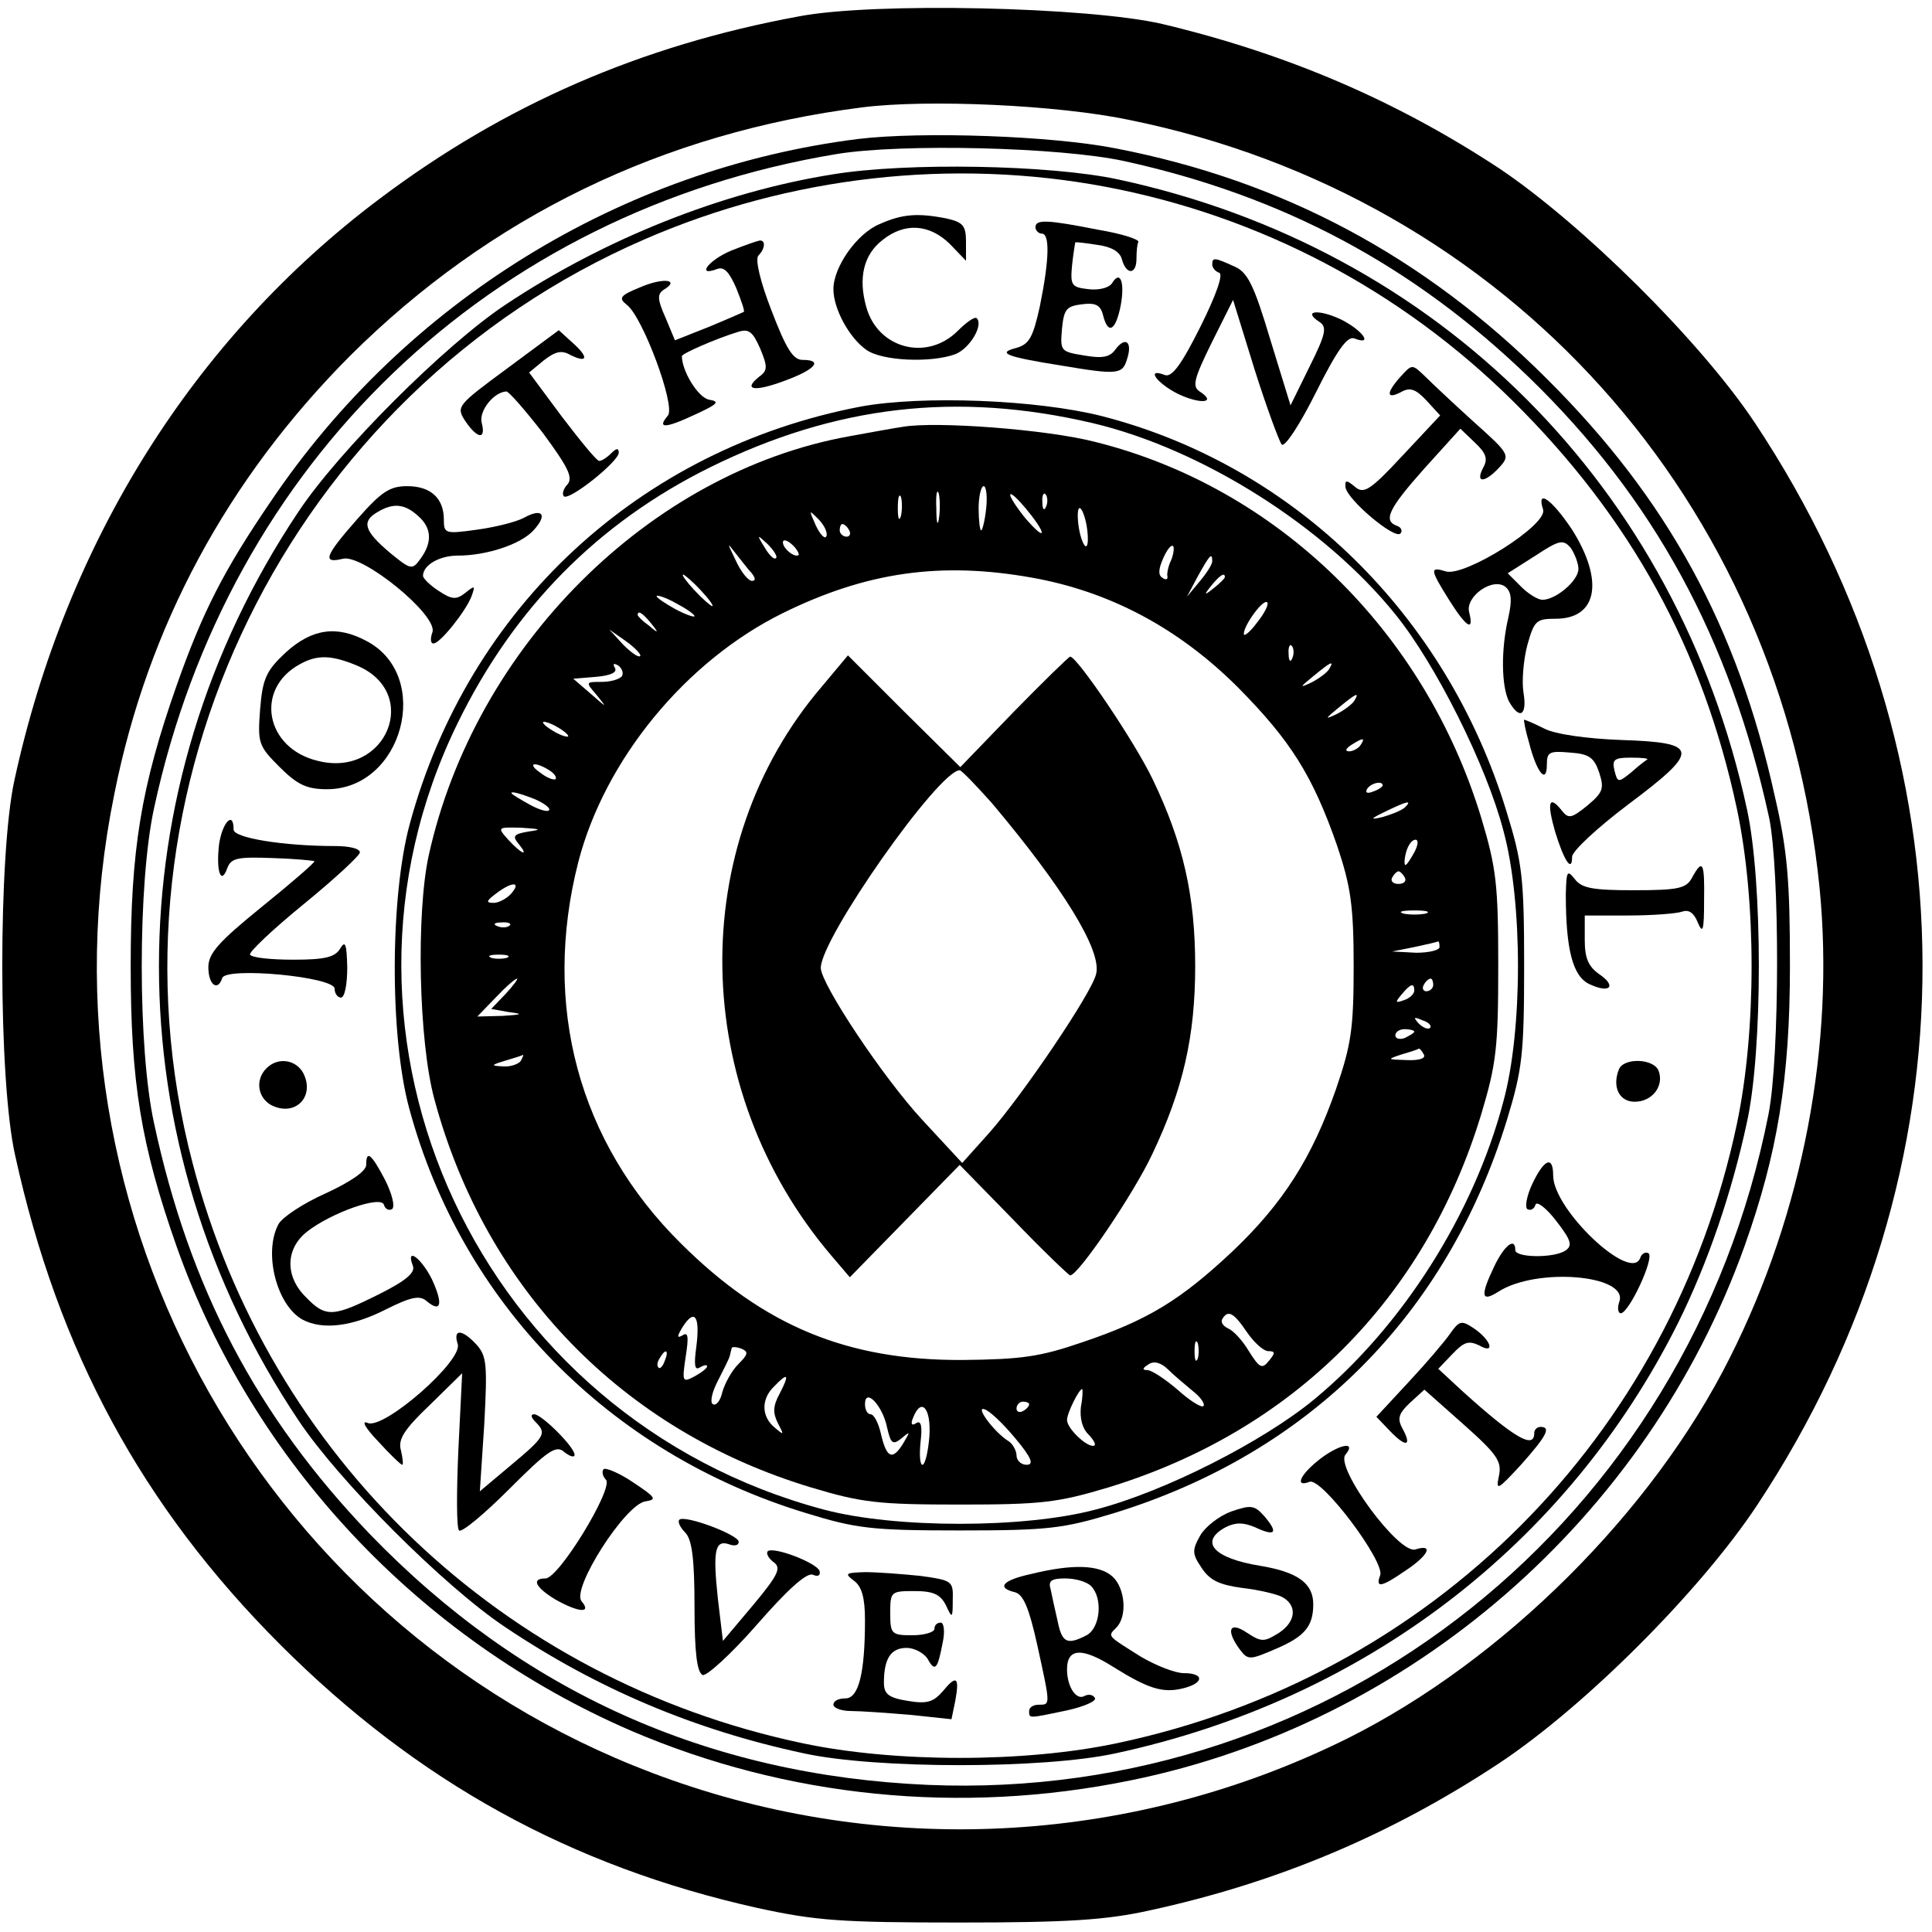 <?xml version="1.0" standalone="no"?>
<!DOCTYPE svg PUBLIC "-//W3C//DTD SVG 20010904//EN"
 "http://www.w3.org/TR/2001/REC-SVG-20010904/DTD/svg10.dtd">
<svg version="1.0" xmlns="http://www.w3.org/2000/svg"
 width="306pt" height="306pt" viewBox="0 0 306 306"
 preserveAspectRatio="xMidYMid meet">
<g transform="translate(0,306) scale(0.1,-0.1)"
fill="#000000" stroke="none">
<path d="M1265 3034 c-250 -46 -466 -140 -664 -289 -294 -221 -496 -543 -578
-920 -26 -117 -26 -476 1 -595 68 -310 201 -556 420 -775 217 -217 460 -351
756 -417 92 -20 131 -23 320 -23 172 0 232 4 300 19 203 44 383 120 554 233
136 90 319 273 409 409 351 530 349 1184 -4 1715 -86 129 -273 314 -404 402
-164 108 -337 182 -534 229 -116 27 -457 35 -576 12z m524 -164 c599 -122
1032 -604 1093 -1217 24 -246 -26 -513 -142 -743 -122 -244 -359 -480 -605
-603 -334 -166 -721 -190 -1072 -66 -641 226 -1018 892 -882 1561 53 266 179
499 373 694 222 221 496 354 812 394 103 13 309 4 423 -20z"/>
<path d="M1360 2840 c-376 -47 -718 -258 -931 -574 -75 -110 -108 -175 -149
-291 -57 -162 -73 -261 -73 -445 0 -184 16 -283 73 -445 121 -341 384 -621
719 -766 247 -106 522 -134 791 -79 444 90 819 416 973 846 52 146 72 265 72
444 0 136 -4 183 -24 269 -59 268 -170 471 -361 661 -194 194 -419 314 -683
365 -101 20 -306 27 -407 15z m420 -35 c251 -55 458 -165 642 -343 197 -191
318 -413 380 -697 17 -82 17 -379 -1 -470 -127 -643 -686 -1089 -1331 -1062
-349 15 -644 148 -885 398 -178 186 -285 389 -341 650 -26 118 -26 380 0 499
118 548 532 945 1081 1036 103 17 353 11 455 -11z"/>
<path d="M1320 2784 c-177 -28 -364 -103 -520 -207 -96 -64 -263 -231 -327
-327 -295 -441 -295 -999 0 -1440 64 -96 231 -263 327 -327 146 -98 300 -163
473 -200 114 -25 380 -25 494 0 394 85 715 330 891 682 47 95 85 206 109 318
25 114 25 380 0 495 -110 510 -488 889 -997 998 -108 23 -333 27 -450 8z m432
-20 c243 -46 466 -163 644 -339 187 -185 301 -393 355 -646 31 -146 31 -352 0
-499 -105 -497 -484 -876 -982 -981 -146 -31 -352 -31 -498 0 -474 100 -845
453 -966 919 -155 591 153 1219 716 1463 230 100 487 129 731 83z"/>
<path d="M1393 2705 c-36 -15 -73 -68 -73 -103 0 -31 25 -77 52 -96 25 -18
103 -21 141 -7 23 9 45 46 34 57 -3 3 -16 -6 -30 -20 -49 -49 -127 -28 -145
38 -13 46 -4 83 26 106 35 28 74 25 106 -6 l26 -27 0 30 c0 26 -5 31 -31 37
-46 9 -70 7 -106 -9z"/>
<path d="M1640 2700 c0 -5 5 -10 10 -10 13 0 12 -41 -3 -115 -11 -50 -17 -60
-37 -66 -32 -8 -17 -14 71 -28 89 -15 97 -14 104 10 9 27 -2 37 -18 16 -9 -13
-21 -15 -50 -10 -37 6 -38 7 -35 42 3 31 7 36 31 39 22 3 30 -1 34 -17 8 -32
20 -25 28 15 7 38 -1 57 -14 35 -5 -7 -21 -11 -37 -9 -27 3 -29 6 -26 38 2 19
5 36 5 36 1 1 17 -1 36 -4 22 -3 35 -11 38 -23 7 -25 23 -24 23 1 0 11 1 23 3
27 1 4 -27 13 -63 19 -81 16 -100 17 -100 4z"/>
<path d="M1158 2663 c-36 -15 -56 -42 -22 -29 11 4 19 -5 30 -30 8 -20 14 -37
12 -38 -2 -1 -27 -12 -56 -24 l-53 -21 -15 36 c-13 29 -13 37 -3 44 27 16 0
20 -37 4 -32 -13 -35 -17 -21 -28 25 -19 77 -159 65 -175 -18 -21 -5 -21 42 1
37 17 41 21 23 24 -17 3 -43 45 -43 69 0 4 55 28 88 38 18 6 24 1 36 -26 12
-29 12 -35 -2 -45 -26 -21 -7 -24 41 -6 49 18 61 33 28 33 -15 0 -26 18 -49
78 -18 46 -26 81 -21 87 11 11 12 25 2 24 -5 -1 -25 -8 -45 -16z"/>
<path d="M1920 2641 c0 -5 5 -11 11 -13 7 -2 -5 -36 -30 -86 -30 -60 -45 -80
-56 -76 -31 12 -13 -13 21 -30 36 -17 62 -14 34 4 -12 8 -9 20 19 77 l34 68
34 -110 c19 -60 39 -114 43 -119 5 -5 29 32 54 82 34 68 50 90 61 86 31 -12
13 13 -21 30 -36 17 -62 14 -34 -4 12 -8 10 -19 -16 -71 l-30 -61 -32 104
c-26 87 -36 107 -57 116 -31 14 -35 15 -35 3z"/>
<path d="M804 2477 c-80 -59 -82 -61 -67 -84 19 -28 33 -30 26 -3 -5 19 19 49
39 50 4 0 30 -30 58 -66 39 -53 48 -70 39 -81 -7 -7 -9 -16 -6 -19 8 -8 87 55
87 69 0 8 -4 7 -12 -1 -7 -7 -15 -12 -19 -12 -4 0 -30 32 -59 70 l-52 70 23
19 c18 14 28 17 42 9 28 -14 30 -4 4 19 l-22 20 -81 -60z"/>
<path d="M2217 2462 c-22 -25 -21 -35 2 -23 14 8 23 5 40 -13 l22 -24 -59 -63
c-52 -56 -62 -62 -76 -50 -13 11 -16 11 -15 0 1 -19 78 -84 87 -74 4 4 1 10
-5 12 -23 8 -14 27 43 91 l57 63 23 -22 c18 -17 21 -26 13 -40 -13 -25 3 -24
26 1 17 19 16 21 -41 72 -32 29 -66 61 -76 71 -22 21 -21 21 -41 -1z"/>
<path d="M1363 2416 c-350 -67 -621 -318 -714 -661 -31 -114 -32 -335 -1 -450
83 -308 316 -546 627 -641 81 -25 105 -28 245 -28 140 0 164 3 243 27 310 95
529 314 624 624 24 79 27 103 27 243 0 140 -3 164 -28 245 -95 311 -337 548
-641 626 -103 26 -284 33 -382 15z m367 -26 c174 -41 368 -164 480 -303 64
-79 144 -239 171 -342 31 -113 31 -317 0 -430 -47 -178 -160 -356 -299 -471
-81 -67 -238 -147 -347 -175 -113 -30 -317 -30 -430 0 -545 145 -825 746 -580
1246 89 182 222 317 400 405 199 98 391 120 605 70z"/>
<path d="M1430 2384 c-14 -2 -52 -9 -85 -15 -316 -57 -593 -333 -666 -664 -20
-92 -16 -294 9 -386 81 -301 298 -525 597 -615 80 -24 106 -27 235 -27 129 0
155 3 235 27 292 89 502 298 591 591 24 80 27 106 27 235 0 129 -3 155 -27
235 -90 296 -323 523 -611 595 -77 20 -253 33 -305 24z m57 -146 c-2 -13 -4
-5 -4 17 -1 22 1 32 4 23 2 -10 2 -28 0 -40z m75 17 c-2 -19 -6 -35 -8 -35 -2
0 -4 16 -4 35 0 19 4 35 8 35 4 0 6 -16 4 -35z m-135 -12 c-3 -10 -5 -4 -5 12
0 17 2 24 5 18 2 -7 2 -21 0 -30z m223 -26 c0 -5 -11 5 -25 21 -14 17 -25 34
-25 38 0 11 49 -48 50 -59z m7 41 c-3 -8 -6 -5 -6 6 -1 11 2 17 5 13 3 -3 4
-12 1 -19z m65 -37 c2 -17 1 -28 -3 -26 -4 3 -9 18 -11 34 -2 17 -1 28 3 26 4
-3 9 -18 11 -34z m-413 -10 c-2 -6 -10 2 -17 17 -11 25 -11 25 4 10 9 -9 15
-21 13 -27z m36 9 c3 -5 1 -10 -4 -10 -6 0 -11 5 -11 10 0 6 2 10 4 10 3 0 8
-4 11 -10z m-116 -44 c-3 -3 -11 5 -18 17 -13 21 -12 21 5 5 10 -10 16 -20 13
-22z m36 5 c-6 -5 -25 10 -25 20 0 5 6 4 14 -3 8 -7 12 -15 11 -17z m-75 -28
c7 -9 7 -13 1 -13 -6 0 -18 15 -26 33 -13 27 -14 29 -1 12 9 -11 20 -26 26
-32z m665 20 c-5 -10 -7 -22 -6 -26 1 -5 -3 -6 -8 -2 -7 4 -6 14 1 30 6 14 13
23 16 20 2 -2 1 -12 -3 -22z m65 -2 c0 -5 -9 -19 -20 -32 l-20 -24 17 32 c19
34 23 39 23 24z m-285 -26 c123 -22 232 -80 326 -174 83 -84 118 -139 157
-251 21 -63 26 -93 26 -190 0 -100 -4 -125 -28 -195 -38 -109 -84 -181 -164
-257 -82 -77 -134 -109 -238 -144 -67 -23 -96 -27 -189 -28 -183 -1 -315 54
-446 184 -163 161 -221 378 -163 605 42 162 170 318 324 394 132 65 250 82
395 56z m-525 -20 c13 -14 21 -25 18 -25 -2 0 -15 11 -28 25 -13 14 -21 25
-18 25 2 0 15 -11 28 -25z m830 21 c0 -2 -8 -10 -17 -17 -16 -13 -17 -12 -4 4
13 16 21 21 21 13z m-840 -62 c0 -2 -13 2 -30 11 -16 9 -30 18 -30 21 0 2 14
-2 30 -11 17 -9 30 -18 30 -21z m891 -10 c-11 -15 -21 -23 -21 -18 0 14 31 56
37 50 3 -3 -4 -17 -16 -32z m-960 -1 c13 -16 12 -17 -3 -4 -10 7 -18 15 -18
17 0 8 8 3 21 -13z m-17 -52 c-3 -3 -15 6 -27 18 l-22 24 27 -19 c14 -10 24
-21 22 -23z m1033 -3 c-3 -8 -6 -5 -6 6 -1 11 2 17 5 13 3 -3 4 -12 1 -19z
m-1062 -29 c-4 -5 -18 -9 -32 -9 -26 0 -26 0 -7 -22 16 -20 15 -19 -9 2 l-29
25 36 3 c23 2 34 7 30 14 -4 7 -2 8 5 4 6 -4 9 -12 6 -17z m1120 11 c-3 -5
-16 -15 -28 -21 -19 -9 -19 -8 3 10 28 23 34 26 25 11z m40 -50 c-3 -5 -16
-15 -28 -21 -19 -9 -19 -8 3 10 28 23 34 26 25 11z m-1245 -56 c0 -2 -9 0 -20
6 -11 6 -20 13 -20 16 0 2 9 0 20 -6 11 -6 20 -13 20 -16z m1255 -14 c-3 -5
-12 -10 -18 -10 -7 0 -6 4 3 10 19 12 23 12 15 0z m-1285 -40 c8 -5 12 -11 10
-14 -3 -2 -14 2 -24 10 -22 15 -10 19 14 4z m1320 -24 c0 -2 -7 -7 -16 -10 -8
-3 -12 -2 -9 4 6 10 25 14 25 6z m-1320 -38 c0 -5 -13 -2 -30 7 -16 9 -30 17
-30 19 0 3 14 -1 30 -7 17 -6 30 -15 30 -19z m1355 3 c-6 -5 -21 -11 -35 -15
-21 -5 -20 -3 5 9 35 17 42 18 30 6z m-1388 -38 c-23 -4 -26 -7 -16 -19 18
-22 5 -17 -16 6 -18 20 -17 20 21 19 31 -2 33 -3 11 -6z m1403 -33 c-6 -11
-12 -20 -14 -20 -2 0 -2 9 1 20 3 11 9 20 15 20 5 0 4 -9 -2 -20z m-15 -40 c3
-5 -1 -10 -10 -10 -9 0 -13 5 -10 10 3 6 8 10 10 10 2 0 7 -4 10 -10z m-1415
-25 c-7 -8 -20 -15 -28 -15 -13 0 -12 3 4 15 25 19 40 19 24 0z m1448 -32
c-10 -2 -26 -2 -35 0 -10 3 -2 5 17 5 19 0 27 -2 18 -5z m-1451 -19 c-3 -3
-12 -4 -19 -1 -8 3 -5 6 6 6 11 1 17 -2 13 -5z m1473 -34 c0 -5 -17 -9 -37 -9
l-38 2 35 7 c19 4 36 8 38 9 1 0 2 -3 2 -9z m-1477 -17 c-7 -2 -19 -2 -25 0
-7 3 -2 5 12 5 14 0 19 -2 13 -5z m-2 -57 l-23 -24 28 -5 c24 -3 21 -4 -10 -6
l-40 -1 29 30 c16 17 31 30 34 30 2 0 -6 -11 -18 -24z m1469 14 c0 -5 -5 -10
-11 -10 -5 0 -7 5 -4 10 3 6 8 10 11 10 2 0 4 -4 4 -10z m-30 -9 c0 -5 -7 -12
-16 -15 -14 -5 -15 -4 -4 9 14 17 20 19 20 6z m25 -59 c-3 -3 -11 0 -18 7 -9
10 -8 11 6 5 10 -3 15 -9 12 -12z m-25 -6 c0 -2 -7 -6 -15 -10 -8 -3 -15 -1
-15 4 0 6 7 10 15 10 8 0 15 -2 15 -4z m15 -36 c4 -6 -7 -10 -27 -9 -31 1 -32
1 -8 9 14 4 26 8 27 9 1 1 5 -3 8 -9z m-1430 -10 c-3 -5 -16 -10 -28 -9 -20 1
-20 2 3 9 14 4 26 8 28 9 2 1 0 -3 -3 -9z m278 -452 c-4 -29 -3 -39 5 -34 7 4
12 5 12 2 0 -3 -9 -10 -20 -16 -19 -10 -20 -9 -14 31 5 32 4 40 -5 34 -9 -5
-9 -2 0 13 19 30 28 18 22 -30z m872 22 c11 -16 26 -30 34 -30 11 0 11 -3 1
-15 -11 -14 -15 -12 -32 15 -10 17 -25 33 -33 36 -8 4 -12 10 -9 15 9 15 18
10 39 -21z m-78 -42 c-3 -7 -5 -2 -5 12 0 14 2 19 5 13 2 -7 2 -19 0 -25z
m-728 -9 c-10 -10 -21 -30 -25 -44 -3 -14 -10 -22 -15 -19 -5 3 -1 20 8 37 9
18 18 35 19 40 1 4 2 9 3 12 0 2 7 2 15 -1 12 -5 11 -9 -5 -25z m-116 6 c-3
-9 -8 -14 -10 -11 -3 3 -2 9 2 15 9 16 15 13 8 -4z m836 -48 c13 -10 20 -21
17 -24 -3 -3 -21 8 -41 26 -20 17 -41 31 -48 31 -8 0 -8 3 2 9 8 6 20 3 31 -8
9 -9 27 -24 39 -34z m-654 -4 c-11 -20 -11 -31 -3 -47 10 -19 10 -20 -5 -7
-21 17 -22 45 -1 65 22 23 25 20 9 -11z m477 -21 c-2 -18 2 -35 13 -45 9 -10
12 -17 6 -17 -12 0 -41 28 -41 41 0 11 19 49 24 49 1 0 1 -13 -2 -28z m-307
-33 c6 -26 9 -28 23 -17 14 12 14 11 2 -9 -17 -27 -26 -22 -35 17 -4 17 -11
30 -16 30 -5 0 -9 7 -9 16 0 27 28 -2 35 -37z m225 37 c0 -3 -4 -8 -10 -11 -5
-3 -10 -1 -10 4 0 6 5 11 10 11 6 0 10 -2 10 -4z m-158 -51 c-2 -25 -7 -45
-11 -45 -4 0 -5 16 -3 36 3 25 1 35 -7 30 -7 -5 -9 -1 -5 8 13 34 29 16 26
-29z m136 -3 c26 -31 30 -42 18 -42 -9 0 -16 7 -16 15 0 7 -6 18 -12 22 -23
14 -54 56 -39 51 8 -2 30 -23 49 -46z"/>
<path d="M1302 1973 c-216 -252 -210 -638 15 -902 l29 -34 87 89 87 89 85 -87
c47 -49 88 -88 90 -88 13 0 101 130 130 192 49 103 68 187 68 298 0 111 -19
195 -67 295 -28 59 -120 195 -131 195 -2 0 -42 -39 -89 -87 l-85 -88 -89 88
-89 89 -41 -49z m269 -185 c112 -133 175 -234 165 -271 -7 -30 -116 -191 -169
-251 l-43 -48 -63 68 c-63 68 -161 216 -161 241 0 47 187 313 220 313 3 0 26
-24 51 -52z"/>
<path d="M566 2238 c-52 -59 -56 -71 -23 -63 31 8 150 -89 142 -116 -4 -11 -3
-19 2 -18 10 0 51 51 60 75 6 17 5 17 -10 5 -14 -11 -21 -11 -42 3 -14 9 -25
20 -25 24 0 17 26 32 55 32 46 0 100 18 120 40 23 25 14 36 -15 20 -13 -7 -46
-15 -75 -19 -50 -7 -52 -6 -52 16 0 34 -21 53 -58 53 -28 0 -41 -9 -79 -52z
m96 5 c22 -19 23 -42 4 -68 -13 -18 -15 -18 -49 10 -40 34 -45 49 -19 64 25
15 43 13 64 -6z"/>
<path d="M2444 2253 c8 -24 -124 -107 -154 -98 -26 8 -25 3 5 -45 27 -43 40
-52 32 -20 -7 25 38 57 58 40 9 -8 10 -21 4 -48 -12 -51 -11 -109 1 -133 17
-30 29 -22 23 14 -3 18 0 52 6 75 11 39 14 42 45 42 66 0 77 60 26 141 -32 48
-57 66 -46 32z m56 -94 c0 -19 -36 -49 -57 -49 -7 0 -22 9 -34 21 l-21 21 44
28 c38 25 44 26 56 12 6 -9 12 -24 12 -33z"/>
<path d="M453 2027 c-31 -29 -37 -41 -41 -90 -4 -54 -3 -58 31 -92 28 -28 43
-35 75 -35 120 0 168 180 62 235 -47 25 -86 19 -127 -18z m112 -21 c103 -43
47 -179 -62 -151 -83 20 -100 114 -28 153 27 15 49 15 90 -2z"/>
<path d="M2422 1883 c12 -47 28 -66 28 -34 0 20 4 22 37 19 30 -2 38 -8 46
-32 8 -25 6 -31 -19 -52 -26 -21 -30 -21 -41 -7 -20 25 -23 11 -10 -34 14 -46
27 -66 27 -40 0 9 40 46 89 83 115 86 113 98 -12 102 -53 2 -104 9 -121 18
-16 8 -30 14 -32 14 -1 0 2 -17 8 -37z m187 -26 c-2 -1 -14 -10 -25 -20 -21
-17 -22 -17 -27 3 -4 17 0 20 26 20 17 0 28 -1 26 -3z"/>
<path d="M347 1723 c-5 -43 3 -66 13 -38 6 16 16 18 71 16 35 -1 65 -4 67 -5
1 -2 -36 -34 -83 -72 -69 -56 -85 -74 -85 -96 0 -28 15 -39 22 -17 6 18 178 2
178 -17 0 -8 5 -14 10 -14 6 0 10 21 10 48 -1 37 -3 43 -11 30 -8 -14 -24 -18
-74 -18 -35 0 -66 3 -69 8 -2 4 36 40 85 80 49 40 89 77 89 82 0 6 -17 10 -39
10 -83 0 -161 13 -161 26 0 31 -18 11 -23 -23z"/>
<path d="M2680 1670 c-9 -17 -21 -20 -92 -20 -65 0 -83 3 -94 18 -12 15 -13
12 -14 -24 0 -88 11 -131 38 -143 32 -15 43 -3 15 16 -17 12 -23 25 -23 54 l0
39 69 0 c38 0 76 3 85 6 11 4 19 -2 25 -17 8 -19 10 -13 10 34 1 61 -2 68 -19
37z"/>
<path d="M422 1368 c-18 -18 -14 -46 7 -58 38 -20 71 13 51 51 -12 21 -40 25
-58 7z"/>
<path d="M2564 1366 c-11 -28 1 -51 25 -51 28 0 47 25 38 49 -8 20 -56 21 -63
2z"/>
<path d="M580 1215 c0 -10 -25 -27 -64 -45 -36 -16 -69 -38 -75 -49 -24 -45
-3 -128 38 -151 32 -17 79 -11 132 16 40 20 54 23 65 13 23 -19 26 -4 8 35
-17 34 -42 52 -30 21 4 -11 -12 -24 -54 -45 -72 -36 -84 -37 -115 -5 -34 33
-33 77 1 104 38 30 117 58 122 43 2 -7 8 -10 13 -7 5 4 0 24 -11 46 -22 42
-30 48 -30 24z"/>
<path d="M2427 1185 c-9 -19 -12 -37 -8 -40 5 -3 11 0 13 7 2 6 17 -5 33 -26
24 -31 26 -39 14 -47 -19 -12 -79 -11 -79 1 0 21 -17 8 -33 -25 -23 -48 -21
-58 6 -41 60 39 205 27 192 -15 -4 -11 -2 -19 2 -19 13 0 54 88 44 95 -5 3
-11 -1 -13 -7 -14 -41 -138 76 -138 130 0 32 -14 27 -33 -13z"/>
<path d="M2297 948 c-9 -13 -38 -47 -66 -77 l-51 -55 22 -23 c25 -26 35 -24
19 5 -8 15 -6 23 12 40 l23 21 62 -55 c54 -48 61 -59 56 -82 -5 -24 -2 -22 35
18 41 46 48 60 31 60 -5 0 -10 -4 -10 -10 0 -26 -32 -7 -112 65 l-40 37 22 23
c19 20 26 22 43 14 26 -15 19 9 -10 28 -18 12 -22 11 -36 -9z"/>
<path d="M725 931 c8 -26 -115 -134 -142 -125 -11 5 -6 -6 16 -29 19 -21 36
-37 38 -37 2 0 1 10 -2 23 -5 17 5 33 46 72 l51 50 -6 -121 c-3 -67 -3 -124 1
-128 4 -4 40 26 79 65 62 62 75 71 88 59 9 -7 16 -9 16 -4 0 12 -52 64 -64 64
-6 0 -5 -5 2 -12 18 -18 16 -23 -38 -68 l-50 -42 7 106 c5 94 4 108 -12 126
-23 25 -38 26 -30 1z"/>
<path d="M2088 747 c-30 -24 -37 -43 -14 -34 19 8 120 -127 112 -148 -8 -21 2
-19 41 8 36 24 44 42 15 33 -26 -9 -128 130 -111 150 19 23 -12 16 -43 -9z"/>
<path d="M956 733 c-3 -3 -2 -11 4 -17 11 -15 -75 -156 -96 -156 -23 0 -16
-14 15 -33 37 -21 59 -23 42 -3 -16 20 69 153 101 158 19 3 17 6 -19 30 -22
15 -44 24 -47 21z"/>
<path d="M1950 666 c-19 -7 -41 -24 -49 -38 -13 -23 -13 -29 2 -51 13 -20 28
-27 64 -32 27 -3 55 -10 63 -14 25 -13 23 -39 -4 -57 -24 -15 -28 -15 -51 0
-28 19 -34 4 -11 -27 13 -17 16 -16 58 2 44 19 58 35 58 70 0 33 -24 51 -84
61 -74 12 -97 38 -55 61 16 8 28 8 47 0 32 -15 37 -9 15 17 -16 18 -21 19 -53
8z"/>
<path d="M1076 653 c-3 -3 1 -12 9 -20 11 -11 15 -41 15 -118 0 -73 4 -104 13
-108 6 -2 45 33 86 80 48 55 78 82 88 79 9 -4 13 -1 11 6 -5 13 -73 39 -82 31
-3 -3 1 -11 9 -17 13 -9 8 -20 -32 -68 l-48 -57 -8 67 c-8 75 -5 94 18 86 8
-3 15 -2 15 4 0 11 -85 43 -94 35z"/>
<path d="M1633 567 c-46 -10 -55 -22 -25 -29 13 -4 22 -25 35 -84 21 -96 21
-94 2 -94 -8 0 -15 -4 -15 -10 0 -12 -2 -12 60 1 27 6 48 15 44 20 -3 5 -10 6
-16 3 -13 -8 -28 14 -28 42 0 34 24 35 73 4 56 -35 79 -42 111 -34 33 8 34 24
1 24 -14 0 -44 12 -68 26 -54 34 -53 32 -39 46 18 18 14 63 -6 81 -21 19 -64
20 -129 4z m95 -19 c19 -19 15 -66 -7 -78 -31 -16 -39 -12 -46 23 -4 17 -9 40
-11 50 -4 13 1 17 23 17 16 0 34 -5 41 -12z"/>
<path d="M1353 556 c12 -9 17 -27 17 -62 0 -84 -10 -124 -31 -124 -11 0 -19
-4 -19 -10 0 -5 12 -10 28 -10 15 0 57 -3 93 -6 l66 -7 6 29 c7 38 2 42 -20
15 -15 -17 -25 -20 -55 -15 -31 5 -38 11 -38 29 0 38 11 55 36 55 12 0 27 -8
33 -17 12 -22 16 -17 24 25 4 18 2 32 -3 32 -6 0 -10 -4 -10 -10 0 -5 -16 -10
-35 -10 -33 0 -35 2 -35 35 0 34 1 35 38 35 30 0 41 -5 50 -22 10 -22 11 -22
11 8 1 30 -1 31 -51 38 -29 3 -69 6 -88 6 -31 -1 -33 -2 -17 -14z"/>
</g>
</svg>
